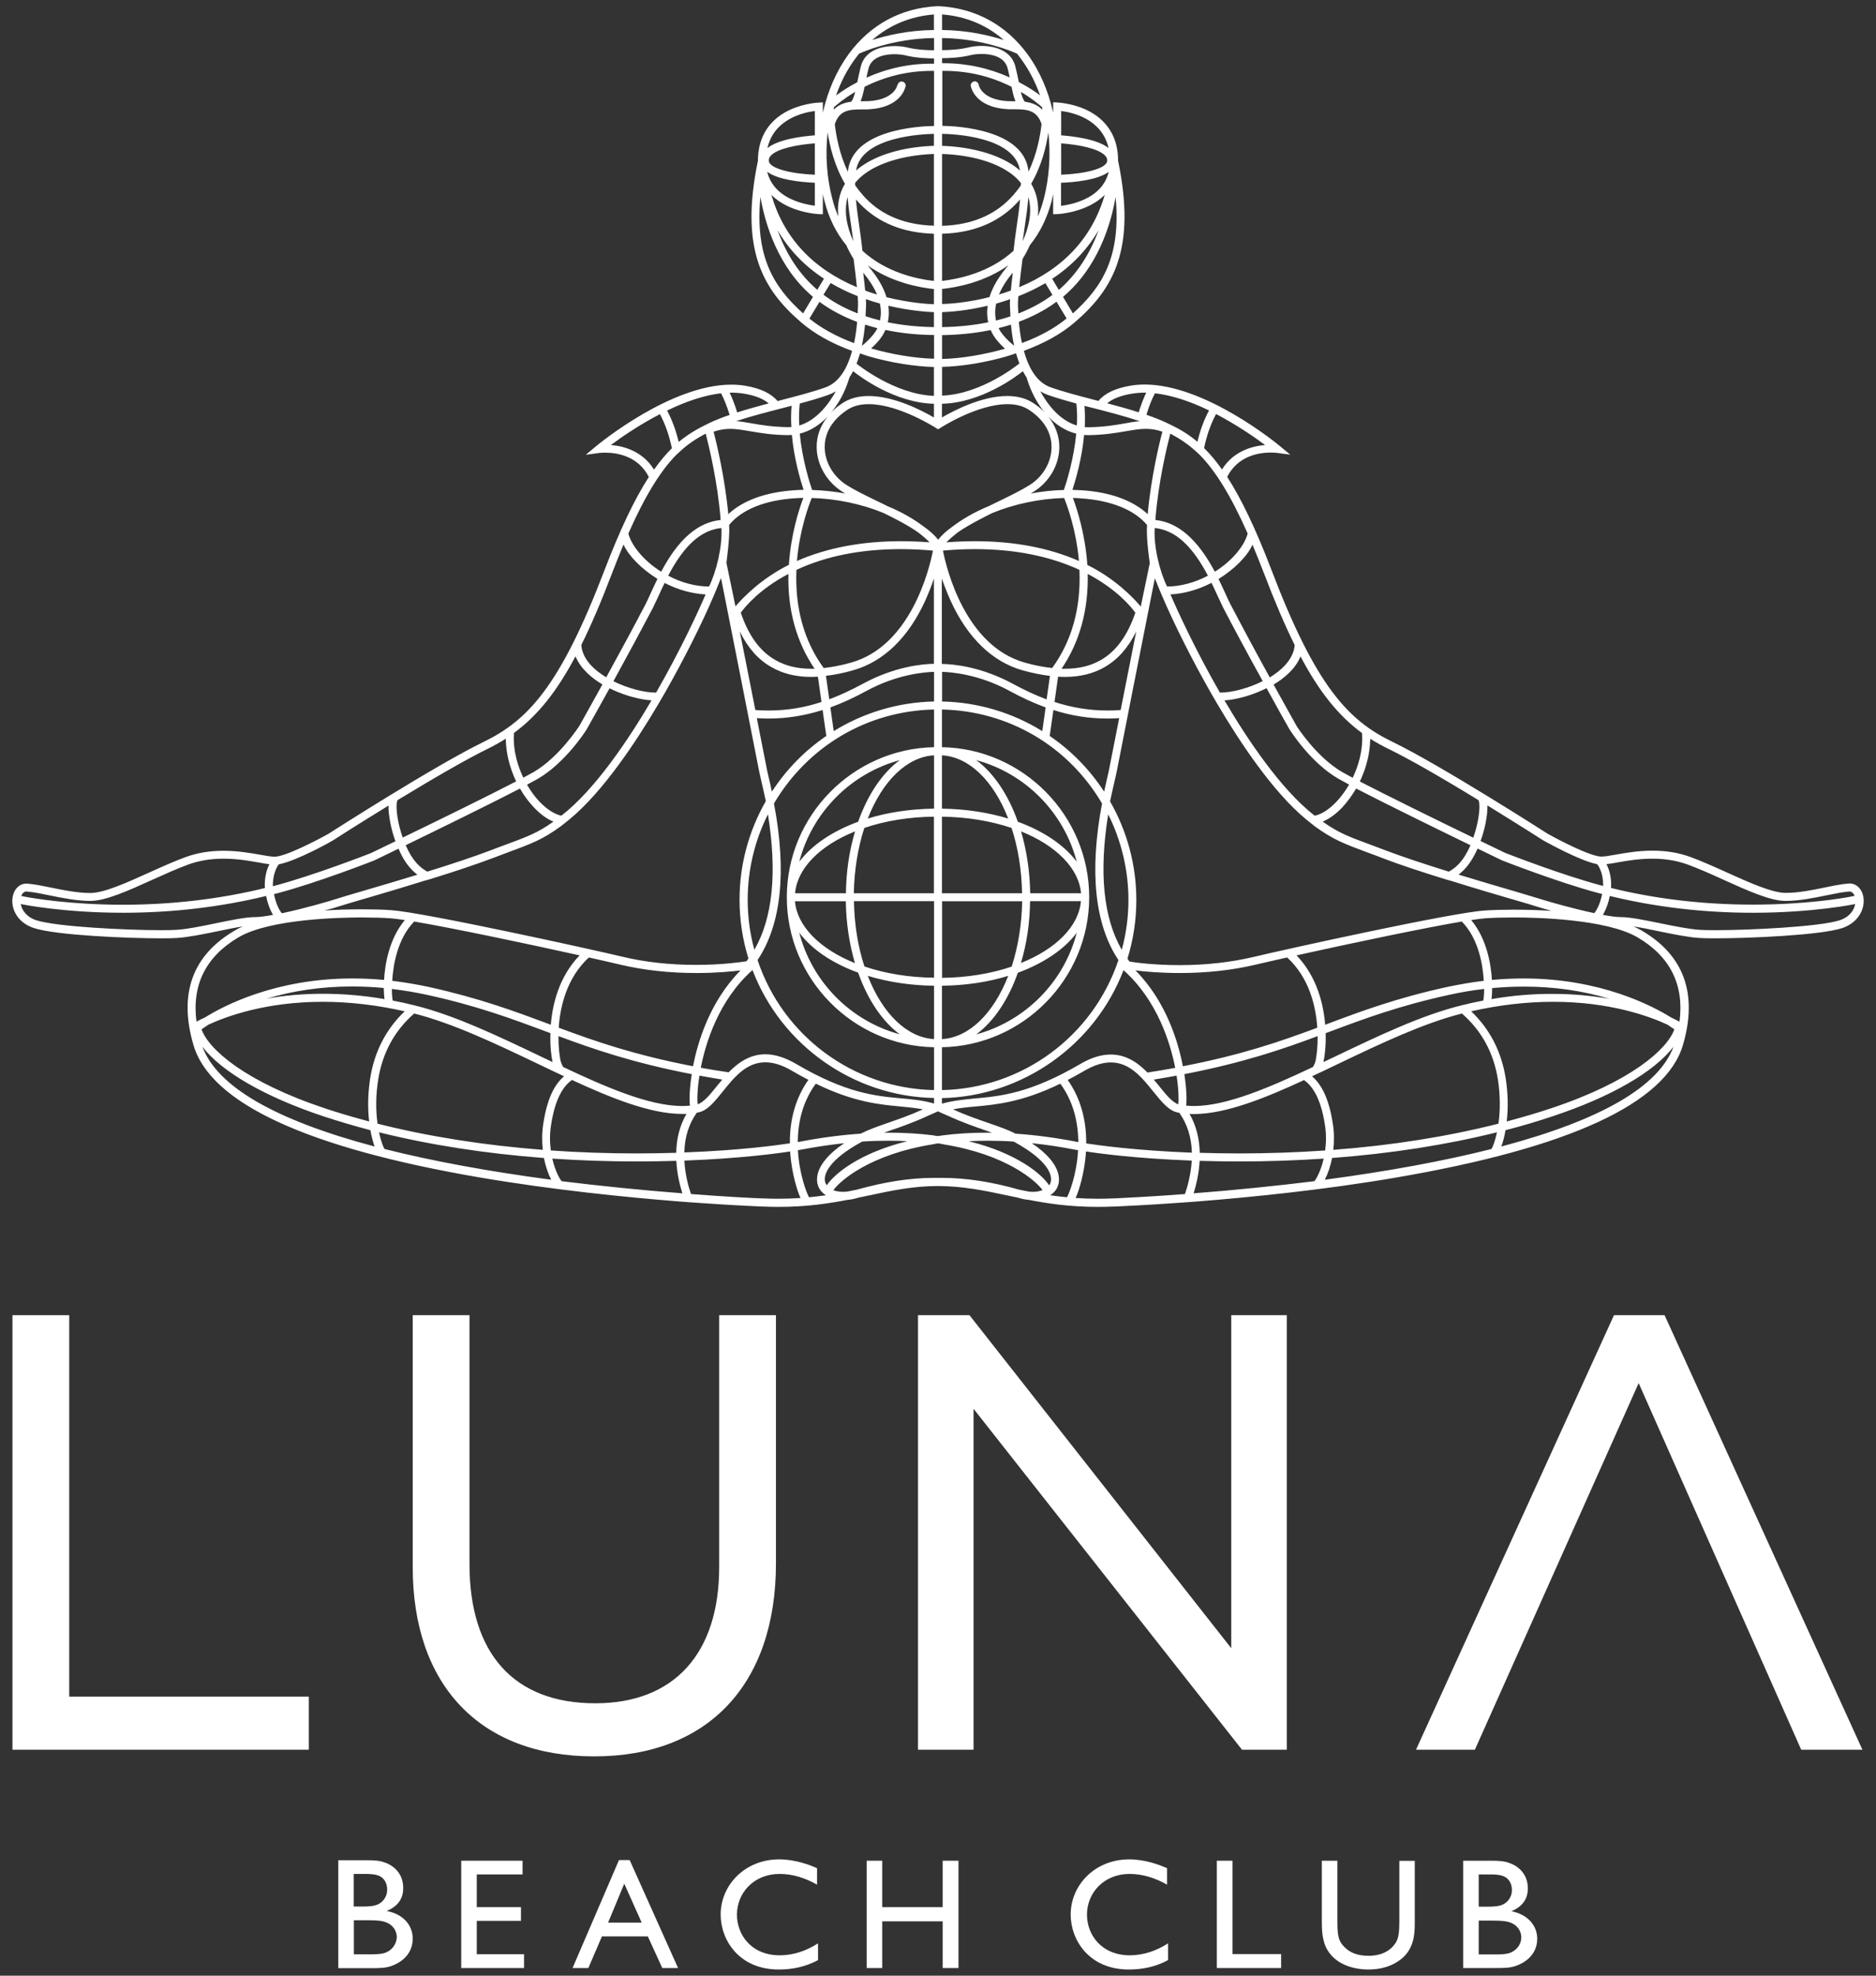 <?xml version="1.0" encoding="utf-8"?>
<!-- Generator: Adobe Illustrator 27.6.1, SVG Export Plug-In . SVG Version: 6.00 Build 0)  -->
<svg version="1.1" id="Layer_1" xmlns="http://www.w3.org/2000/svg" xmlns:xlink="http://www.w3.org/1999/xlink" x="0px" y="0px"
	 viewBox="0 0 152 160" style="enable-background:new 0 0 152 160;" xml:space="preserve">
<rect x="0" y="0" width="152" height="160" fill="#333333" stroke="none"/>
<style type="text/css">
	.st0{fill:#FFFFFF;}
</style>
<g>
	<path class="st0" d="M31.22,158.14c-0.32,0.13-0.94,0.13-1.3,0.13h-1.25v-2.76h1.19c0.69,0,1.11,0.04,1.45,0.18
		c0.66,0.27,0.84,0.82,0.84,1.19C32.13,157.35,31.86,157.9,31.22,158.14 M28.66,151.76h0.84c0.37,0,0.89,0,1.25,0.17
		c0.39,0.18,0.62,0.6,0.62,1.09c0,0.69-0.44,1.04-0.68,1.17c-0.31,0.18-0.87,0.21-1.19,0.21h-0.84V151.76z M31.33,154.76
		c1.01-0.42,1.34-1.1,1.34-1.85c0-1.08-0.64-1.77-1.48-2.07c-0.41-0.16-0.84-0.19-1.47-0.19h-2.31v8.74h2.44
		c0.94,0,1.36,0,1.87-0.18c0.53-0.18,1.72-0.78,1.72-2.21C33.44,155.88,32.63,155,31.33,154.76"/>
	<polygon class="st0" points="37.37,150.69 37.37,159.38 42.46,159.38 42.46,158.26 38.63,158.26 38.63,155.56 42.21,155.56 
		42.21,154.45 38.63,154.45 38.63,151.8 42.34,151.8 42.34,150.69 	"/>
	<path class="st0" d="M50.58,152.55l1.41,3.15h-2.72L50.58,152.55z M50.15,150.64l-3.76,8.74h1.28l1.1-2.56h3.72l1.17,2.56h1.28
		l-3.92-8.74H50.15z"/>
	<path class="st0" d="M59.71,155.06c0-1.75,1.35-3.3,3.46-3.3c1.07,0,2.11,0.34,3.03,0.87v-1.34c-0.56-0.24-1.72-0.71-3.07-0.71
		c-2.77,0-4.74,2.08-4.74,4.47c0,2.03,1.46,4.45,4.71,4.45c1.11,0,2.17-0.22,3.18-0.76v-1.36c-0.92,0.6-2,0.97-3.11,0.97
		C60.86,158.34,59.71,156.68,59.71,155.06"/>
	<path class="st0" d="M88.07,155.06c0-1.75,1.35-3.3,3.46-3.3c1.07,0,2.11,0.34,3.03,0.87v-1.34c-0.57-0.24-1.72-0.71-3.07-0.71
		c-2.77,0-4.74,2.08-4.74,4.47c0,2.03,1.46,4.45,4.71,4.45c1.12,0,2.17-0.22,3.18-0.76v-1.36c-0.92,0.6-2,0.97-3.1,0.97
		C89.23,158.34,88.07,156.68,88.07,155.06"/>
	<polygon class="st0" points="98.59,150.69 98.59,159.38 103.8,159.38 103.8,158.25 99.86,158.25 99.86,150.69 	"/>
	<path class="st0" d="M113.38,155.62c0,0.85-0.07,1.31-0.24,1.62c-0.23,0.42-0.85,1.15-2.26,1.15c-1.02,0-1.59-0.34-1.97-0.73
		c-0.45-0.45-0.55-0.89-0.55-2.04v-4.93h-1.26v4.93c0,0.58,0,1.59,0.49,2.36c0.69,1.1,2.05,1.52,3.29,1.52c1,0,1.97-0.26,2.76-0.94
		c0.99-0.88,0.99-2.09,0.99-2.93v-4.93h-1.25V155.62z"/>
	<path class="st0" d="M122.35,158.15c-0.32,0.13-0.94,0.13-1.3,0.13h-1.24v-2.74h1.18c0.68,0,1.1,0.04,1.44,0.18
		c0.65,0.27,0.83,0.81,0.83,1.18C123.26,157.36,122.99,157.9,122.35,158.15 M119.81,151.8h0.83c0.37,0,0.88,0,1.24,0.17
		c0.39,0.18,0.62,0.6,0.62,1.08c0,0.69-0.44,1.03-0.68,1.16c-0.31,0.18-0.86,0.2-1.18,0.2h-0.83V151.8z M122.46,154.78
		c1-0.42,1.33-1.1,1.33-1.84c0-1.07-0.64-1.76-1.48-2.06c-0.41-0.16-0.83-0.19-1.46-0.19h-2.3v8.69h2.43c0.94,0,1.35,0,1.86-0.18
		c0.53-0.18,1.71-0.78,1.71-2.19C124.55,155.9,123.74,155.03,122.46,154.78"/>
	<polygon class="st0" points="1.01,106.51 1.01,141.7 25.02,141.7 25.02,137.4 5.61,137.4 5.61,106.51 	"/>
	<polygon class="st0" points="99.76,133.48 78.55,106.51 74.38,106.51 74.38,141.7 78.88,141.7 78.88,114.09 100.63,141.7 
		104.26,141.7 104.26,106.51 99.76,106.51 	"/>
	<polygon class="st0" points="130.77,106.51 114.73,141.7 119.5,141.7 132.77,112.01 145.94,141.7 150.9,141.7 134.87,106.51 	"/>
	<polygon class="st0" points="76.38,150.69 76.38,154.45 71.48,154.45 71.48,150.69 70.22,150.69 70.22,159.38 71.48,159.38 
		71.48,155.6 76.38,155.6 76.38,159.38 77.66,159.38 77.66,150.69 	"/>
	<path class="st0" d="M62.87,126.62v-20.11h-4.6v20.4c0,7.01-3.66,11.03-10.04,11.03c-6.57,0-10.19-4-10.19-11.27v-20.16h-4.6v20.4
		c0,9.6,5.49,15.33,14.69,15.33C57.36,142.25,62.87,136.4,62.87,126.62"/>
	<path class="st0" d="M149.05,74.53c-1.65,0.53-7.34,0.8-10.07,0.8c-0.55,0-1-0.01-1.3-0.03c-0.85-0.06-2-0.29-3.12-0.52
		c-1.27-0.26-2.47-0.51-3.25-0.51c-0.32,0-0.81-0.06-1.44-0.18c0.03-0.05,0.07-0.11,0.09-0.16c0.2-0.37,0.37-0.84,0.47-1.37
		c3.7,0.9,7.6,1.36,11.59,1.36c4.88,0,8.22-0.69,8.25-0.7l0.04-0.01C150.23,73.7,149.87,74.26,149.05,74.53 M132.66,75.9
		c2.66,1.55,3.81,3.85,3.42,6.84c-0.18-0.09-0.41-0.21-0.7-0.35c-1.51-0.94-5.72-3.15-11.93-3.15c-0.84,0-1.71,0.04-2.57,0.12
		c-0.07-1.19-0.38-3.29-1.68-4.85c0.49-0.07,0.87-0.12,1.12-0.14c0.68-0.05,1.5-0.07,2.38-0.07
		C124.39,74.3,130.11,74.42,132.66,75.9 M120.85,80.91c0.03-0.25,0.05-0.56,0.05-0.89c0.86-0.08,1.73-0.12,2.58-0.12
		c2.43,0,4.76,0.33,6.92,0.99c-1.47-0.26-3-0.4-4.57-0.4C124.21,80.48,122.54,80.62,120.85,80.91 M125.63,89.77
		c-1.11,0.37-2.27,0.71-3.55,1.05c0.13-1.12,0.1-2.29-0.08-3.47c-0.34-2.17-1.28-4-2.8-5.45c2.25-0.51,4.48-0.77,6.64-0.77
		c4.58,0,7.77,1.16,9.26,1.85c0.24,0.16,0.43,0.29,0.56,0.38C135.09,84.98,132.14,87.61,125.63,89.77 M121.64,92.85
		c0.14-0.37,0.26-0.83,0.34-1.32c1.32-0.34,2.61-0.72,3.85-1.14c4.7-1.56,8.21-3.59,9.76-5.62C134.4,88,129.71,90.71,121.64,92.85
		 M121.41,91c-4.11,1.04-8.61,1.76-13.38,2.12c0.08-0.72,0.07-1.43-0.04-2.12c-0.36-2.35-1.08-3.3-1.68-3.84
		c0.71-0.33,1.43-0.67,2.15-1.02c3.35-1.6,6.82-3.26,9.99-4.06c1.6,1.39,2.58,3.2,2.92,5.37C121.55,88.66,121.57,89.85,121.41,91
		 M120.85,93.05c-3.84,0.97-8.39,1.81-13.51,2.49c0.25-0.48,0.46-1.1,0.59-1.76c4.76-0.36,9.25-1.06,13.36-2.08
		c-0.17,0.78-0.37,1.26-0.45,1.34L120.85,93.05z M106.49,95.66c-3.1,0.38-6.41,0.72-9.78,0.98c0.2-0.63,0.43-1.57,0.49-2.63
		c1.06,0.03,2.13,0.05,3.19,0.05c2.31,0,4.62-0.08,6.86-0.23C107,94.93,106.58,95.58,106.49,95.66 M88.01,92.6
		c0.01-1.98-0.49-3.71-1.5-5.14c0.45-0.23,0.88-0.47,1.31-0.72c0.8-0.47,1.51-0.7,2.18-0.7c1.54,0,2.52,1.21,3.46,2.38
		c0.66,0.81,1.22,1.51,1.93,1.67c0.04,0.01,0.07,0.01,0.11,0.02l0.05,0.01c0.64,0.89,0.99,1.98,1.02,3.23
		C91.95,93.17,88.93,92.74,88.01,92.6 M96.01,96.7c-2.87,0.22-4.93,0.31-5.69,0.35l-0.1,0c-0.44,0.02-0.86,0.03-1.27,0.03
		c-0.61,0-1.2-0.02-1.8-0.06c0.04-0.09,0.08-0.19,0.13-0.31c0.1-0.26,0.6-1.65,0.71-3.46c0.96,0.15,4,0.57,8.57,0.74
		C96.49,95.16,96.19,96.17,96.01,96.7 M85.09,96.8c0.28-0.18,0.5-0.43,0.61-0.72c0.16-0.39,0.47-1.77-2.1-3.5
		c1.16,0.12,2.34,0.3,3.52,0.53l0.23,0.04c-0.11,1.99-0.73,3.52-0.9,3.81C86.01,96.92,85.56,96.86,85.09,96.8 M78.48,92.42
		c0.49-0.02,0.99-0.04,1.5-0.04c0.7,0,1.43,0.02,2.16,0.07l0.02,0.02l0.06,0.03c2.55,1.4,3.16,2.64,2.88,3.33
		c-0.02,0.05-0.05,0.11-0.1,0.16C84.43,95.11,82.43,93.39,78.48,92.42 M83.68,96.52c-0.11,0-0.21-0.01-0.33-0.02
		c-0.25-0.05-0.5-0.1-0.75-0.15c-2.29-0.65-4.34-0.96-6.27-0.96h-0.66c-1.93,0-3.98,0.32-6.27,0.96c-0.25,0.05-0.5,0.1-0.75,0.15
		c-0.11,0.01-0.22,0.02-0.33,0.02c-0.3,0-0.57-0.05-0.8-0.13c0.57-0.8,3.01-2.9,8.01-3.71c0.1-0.01,0.41-0.09,0.47-0.08
		c0.06-0.01,0.38,0.06,0.48,0.08c4.99,0.81,7.42,2.9,7.99,3.7C84.25,96.47,83.97,96.52,83.68,96.52 M66.99,95.99
		c-0.04-0.06-0.07-0.11-0.1-0.16c-0.28-0.69,0.32-1.93,2.88-3.33l0.06-0.03l0.02-0.02c0.73-0.05,1.46-0.07,2.16-0.07
		c0.51,0,1.01,0.01,1.5,0.04C69.57,93.39,67.57,95.11,66.99,95.99 M65.55,96.96c-0.17-0.29-0.79-1.82-0.9-3.81l0.23-0.04
		c1.18-0.23,2.36-0.4,3.52-0.53c-2.57,1.74-2.26,3.11-2.1,3.5c0.12,0.29,0.33,0.53,0.61,0.72C66.44,96.86,65.99,96.92,65.55,96.96
		 M63.05,97.08c-0.41,0-0.83-0.01-1.27-0.03l-0.1,0c-0.76-0.03-2.82-0.13-5.69-0.35c-0.19-0.53-0.48-1.54-0.54-2.71
		c4.57-0.17,7.61-0.59,8.57-0.74c0.11,1.8,0.61,3.19,0.71,3.46c0.05,0.12,0.09,0.22,0.13,0.31C64.25,97.06,63.66,97.08,63.05,97.08
		 M56.46,90.11l0.05-0.01c0.04,0,0.07-0.01,0.11-0.02c0.7-0.15,1.27-0.85,1.93-1.67c0.94-1.17,1.92-2.38,3.46-2.38
		c0.67,0,1.39,0.23,2.18,0.7c0.43,0.25,0.86,0.49,1.31,0.72c-1.01,1.43-1.52,3.16-1.5,5.14c-0.92,0.14-3.94,0.57-8.55,0.74
		C55.47,92.09,55.82,91,56.46,90.11 M45.51,95.66c-0.09-0.08-0.51-0.73-0.76-1.83c2.24,0.15,4.55,0.23,6.86,0.23
		c1.06,0,2.14-0.02,3.19-0.05c0.05,1.06,0.29,2,0.49,2.63C51.92,96.38,48.61,96.04,45.51,95.66 M31.15,93.05l0.01-0.01
		c-0.08-0.08-0.28-0.55-0.45-1.34c4.11,1.02,8.6,1.72,13.36,2.08c0.13,0.65,0.34,1.28,0.59,1.76
		C39.54,94.86,34.99,94.02,31.15,93.05 M30.64,87.45c0.34-2.17,1.32-3.98,2.92-5.37c3.17,0.8,6.63,2.46,9.99,4.06
		c0.72,0.35,1.44,0.69,2.15,1.02c-0.61,0.54-1.32,1.48-1.68,3.84c-0.11,0.69-0.12,1.4-0.04,2.12C39.2,92.75,34.7,92.04,30.59,91
		C30.43,89.85,30.45,88.66,30.64,87.45 M16.4,84.77c1.55,2.03,5.06,4.05,9.76,5.62c1.24,0.41,2.54,0.79,3.85,1.14
		c0.09,0.49,0.21,0.95,0.34,1.32C22.29,90.71,17.6,88,16.4,84.77 M16.89,82.98c1.5-0.69,4.69-1.85,9.26-1.85
		c2.15,0,4.38,0.26,6.64,0.77c-1.52,1.45-2.46,3.28-2.8,5.45c-0.18,1.18-0.21,2.35-0.08,3.47c-1.28-0.34-2.44-0.68-3.55-1.05
		c-6.5-2.16-9.46-4.79-10.03-6.41C16.46,83.27,16.65,83.14,16.89,82.98 M31.15,80.91c-1.68-0.29-3.36-0.43-4.99-0.43
		c-1.57,0-3.1,0.13-4.57,0.4c2.16-0.65,4.49-0.99,6.92-0.99c0.85,0,1.72,0.04,2.58,0.12C31.1,80.35,31.12,80.66,31.15,80.91
		 M19.34,75.9c2.55-1.49,8.27-1.6,9.96-1.6c0.88,0,1.7,0.02,2.38,0.07c0.25,0.02,0.63,0.07,1.12,0.14c-1.3,1.56-1.62,3.67-1.68,4.85
		c-0.86-0.08-1.72-0.12-2.57-0.12c-6.21,0-10.42,2.21-11.93,3.15c-0.29,0.13-0.52,0.25-0.7,0.35C15.53,79.76,16.68,77.46,19.34,75.9
		 M17.44,74.78c-1.11,0.23-2.27,0.47-3.12,0.52c-0.3,0.02-0.75,0.03-1.3,0.03c-2.72,0-8.42-0.27-10.07-0.8
		c-0.82-0.27-1.18-0.83-1.27-1.32l0.04,0.01c0.03,0.01,3.37,0.7,8.25,0.7c3.99,0,7.89-0.46,11.59-1.36c0.11,0.53,0.27,1,0.47,1.37
		c0.03,0.05,0.06,0.11,0.09,0.16c-0.63,0.12-1.11,0.18-1.44,0.18C19.9,74.27,18.71,74.52,17.44,74.78 M2.01,72.22
		c0.09-0.04,0.22-0.02,0.25-0.01c0.49,0.04,1.1,0.17,1.75,0.3c1.03,0.21,2.21,0.45,3.31,0.45c1.24,0,3.08-0.83,5.02-1.71
		c1-0.45,2.04-0.92,2.95-1.25c0.87-0.31,1.8-0.46,2.82-0.46c1.1,0,2.07,0.17,2.86,0.31c0.33,0.06,0.61,0.11,0.86,0.14
		c-0.23,0.43-0.42,1.13-0.37,1.93c-3.65,0.89-7.52,1.35-11.5,1.35c-4.25,0-7.24-0.52-7.94-0.65c-0.1-0.02-0.24-0.05-0.24-0.05
		l-0.06,0C1.77,72.41,1.87,72.28,2.01,72.22 M22.59,70.01l0.02-0.02c1.41-0.26,4.23-1.84,4.35-1.92c0.01-0.01,2.02-1.3,4.52-2.83
		c-0.01,0.18,0,0.39,0.03,0.64c0.04,0.4,0.16,1.22,0.53,2.25l-1.99,0.96c-0.46,0.18-4.61,1.79-7.75,2.63l-0.19,0.05
		C22.08,70.74,22.51,70.06,22.59,70.01 M32.21,64.8c3.26-1.98,5.7-3.37,7.25-4.13c0.53-0.26,1.04-0.54,1.52-0.85
		c0.01,1.13,0.31,2.35,0.84,3.46c-2.29,1.19-6.23,3.12-9.19,4.55c-0.4-1.14-0.5-2.06-0.5-2.53C32.14,65.13,32.13,64.98,32.21,64.8
		 M41.64,59.4l0-0.04c1.91-1.4,3.46-3.33,4.99-6.21c0.42,1.05,1.39,1.81,2.18,2.28c-1,1.81-1.76,3.16-1.87,3.36
		c-0.02,0.02-1.6,2.5-3.68,3.72c-0.21,0.12-0.5,0.28-0.86,0.47C42,62.14,41.55,60.86,41.64,59.4 M49.6,46.4
		c0.31-0.8,0.61-1.57,0.92-2.3c0.42,0.93,1.47,1.99,2.75,2.78c-0.21,0.42-0.39,0.82-0.56,1.19c-0.15,0.34-0.29,0.63-0.4,0.85
		c-0.86,1.65-1.93,3.64-3.19,5.93c-0.81-0.48-1.94-1.38-2.02-2.62C47.89,50.65,48.71,48.73,49.6,46.4 M54.8,36.83l0.34-0.31
		c0.6-0.55,1.23-0.98,2.04-1.4c0.25,0.97,0.97,3.9,1.21,6.99c-1.85,0.19-3.43,1.56-4.82,4.19c-1.44-0.9-2.41-2.14-2.66-3.09
		C52.25,40.18,53.51,38.14,54.8,36.83 M49.5,36.04c0.81-0.61,2.27-1.62,3.97-2.5c0.43,0.8,0.75,1.72,0.97,2.76
		c-0.5,0.49-0.97,1.06-1.45,1.73C52.05,36.51,50.49,36.12,49.5,36.04 M58.42,31.85c0.24,0.44,0.47,1.03,0.7,1.75
		c-0.67,0.23-1.21,0.45-1.67,0.67c-0.77,0.37-1.6,0.81-2.46,1.52c-0.22-0.93-0.54-1.79-0.94-2.54C55.65,32.47,57.13,32,58.42,31.85
		 M59.29,31.8c0.35,0,0.68,0.03,0.99,0.08c0.9,0.15,1.56,0.41,2,0.79c-0.75,0.2-1.68,0.45-2.55,0.73c-0.19-0.62-0.4-1.16-0.61-1.59
		C59.18,31.8,59.24,31.8,59.29,31.8 M63.41,33.05l0.73-0.19c-0.05,0.54-0.06,1.12-0.02,1.72c-0.09,0.01-0.19,0.01-0.31,0.01h-0.01
		c-1.24-0.02-2.13-0.17-2.92-0.31c-0.42-0.07-0.82-0.14-1.22-0.18C60.85,33.71,62.2,33.36,63.41,33.05 M65.11,39.67
		c-0.24,0-0.48,0.01-0.72,0.03c-2.33,0.15-4.19,0.82-5.38,1.94c-0.28-3-0.96-5.78-1.19-6.68c0.45-0.15,0.88-0.23,1.34-0.23
		c0.51,0,1.01,0.09,1.6,0.19c0.82,0.14,1.74,0.3,3.05,0.32c0.12,0,0.24-0.01,0.35-0.02C64.34,37.18,64.86,38.91,65.11,39.67
		 M64.8,32.68c0.68-0.18,1.55-0.43,2.29-0.69c0.22-0.08,0.43-0.18,0.63-0.3c-0.53,0.96-1.51,2.33-2.96,2.77
		C64.72,33.82,64.74,33.23,64.8,32.68 M68.83,30.56c0.1-0.16,0.2-0.32,0.29-0.5c0.58,0.46,3.38,2.56,6.55,2.64v1.11
		c-0.99-0.58-3.25-1.74-5.29-1.74c-0.84,0-1.56,0.2-2.14,0.59c-0.33,0.22-0.62,0.46-0.88,0.72C68.26,32.31,68.65,31.14,68.83,30.56
		 M65.58,25.8l0.82-1.36c0.06,0.04,0.11,0.09,0.17,0.13c0.84,0.59,1.81,1.1,2.88,1.5c-0.06,0.63-0.14,1.2-0.25,1.72
		C67.76,27.25,66.54,26.58,65.58,25.8 M61.61,15.95c0.39,2.22,1.44,5.72,4.26,8.09l-0.8,1.34C62.67,23.23,61.16,20.77,61.61,15.95
		 M66.02,14.8v1.86c-0.41-0.05-1.12-0.18-1.84-0.5c-1.1-0.49-1.77-1.25-2.02-2.25C63.07,14.58,64.9,14.75,66.02,14.8 M66.02,8.99
		v1.97c-0.92,0.07-2.9,0.29-3.84,1.03C62.72,9.62,65.13,9.1,66.02,8.99 M66.02,14.15c-1.85-0.07-3.71-0.49-3.73-1.14
		c-0.01-0.15,0.05-0.28,0.17-0.41c0.54-0.58,2.18-0.89,3.56-0.99V14.15z M66.33,17.34l0.34,0.01v-1.64
		c0.04,0.19,0.08,0.38,0.13,0.56c0.35,1.38,0.95,2.6,1.77,3.59c0.17,0.39,0.38,0.77,0.59,1.11c0.1,0.76,0.2,1.58,0.27,2.29
		c-3.6-1.51-5.93-4.02-6.93-7.48C63.93,17.23,66.31,17.34,66.33,17.34 M67.06,10.72c0.17,1.13,0.55,2.71,1.4,4.16
		c-0.24,0.4-0.4,0.83-0.49,1.29c-0.08,0.43-0.1,0.88-0.05,1.36c-0.19-0.45-0.36-0.92-0.48-1.42C66.98,14.37,66.86,12.51,67.06,10.72
		 M69.29,7.44c-0.09,0.35-0.18,0.63-0.33,0.8c-0.6,0.07-1.06,0.28-1.4,0.64c0-0.07,0-0.14,0-0.19C67.8,8.48,68.38,7.98,69.29,7.44
		 M69.29,4.76c0.11-0.15,0.22-0.29,0.31-0.41c0.27-0.13,2.74-1.23,6.08-1.27v0.99h-0.02c-0.46,0-1.36-0.03-2.17-0.23
		c-0.3-0.07-0.66-0.11-1.02-0.11c-0.7,0-2.35,0.16-2.73,1.67c-0.12,0.47-0.2,0.89-0.28,1.26c-0.73,0.38-1.31,0.77-1.72,1.07
		C68.13,6.62,68.65,5.62,69.29,4.76 M75.67,1.17v1.26c-2.06,0.02-3.8,0.43-5,0.81C72.08,2.02,73.75,1.33,75.67,1.17 M69.68,28.62
		c0,0,0.61,0.21,0.75,0.25c1.74,0.5,3.66,0.81,5.24,0.85v2.34c-3.21-0.13-6.19-2.55-6.22-2.57l-0.05-0.03
		C69.49,29.22,69.61,28.87,69.68,28.62 M71.83,24.07c-0.26-0.84-0.77-1.71-1.54-2.58c1.94,1.37,4.14,1.79,5.38,1.92v1.23
		C75.15,24.62,73.67,24.53,71.83,24.07 M71.93,26.1c0.02-0.07,0.03-0.13,0.04-0.2c0.06-0.36,0.06-0.74,0.01-1.14
		c1.71,0.4,3.1,0.5,3.69,0.52v1.21C74.36,26.47,73.1,26.34,71.93,26.1 M71.74,26.72c1.23,0.26,2.55,0.4,3.94,0.41v1.92
		c-1.53-0.03-3.42-0.35-5.1-0.83C70.94,27.89,71.45,27.4,71.74,26.72 M70.09,26.29c0.32,0.1,0.66,0.2,1,0.29
		c-0.33,0.7-1.26,1.43-1.26,1.43C69.94,27.48,70.03,26.9,70.09,26.29 M70.1,23.53c-0.04-0.44-0.1-0.94-0.16-1.45
		c0.5,0.61,0.88,1.2,1.12,1.77C70.74,23.76,70.42,23.65,70.1,23.53 M70.16,24.23c0.36,0.13,0.74,0.24,1.13,0.35
		c0.09,0.42,0.11,0.83,0.04,1.2c-0.01,0.06-0.02,0.11-0.03,0.17c-0.39-0.1-0.78-0.21-1.17-0.34c0.02-0.32,0.03-0.59,0.04-0.81
		C70.18,24.66,70.17,24.46,70.16,24.23 M69.67,16.5c1.48,1.54,3.5,2.36,6,2.43v3.82c-1.37-0.15-3.86-0.67-5.79-2.44
		c-0.06-0.56-0.14-1.18-0.25-1.94c-0.12-0.83-0.22-1.53-0.28-2.22C69.45,16.27,69.56,16.39,69.67,16.5 M70.55,13.75
		c1.28-0.75,3.09-1.21,5.12-1.28v5.81c-2.32-0.07-4.18-0.82-5.53-2.23c-0.31-0.32-0.6-0.69-0.85-1.04l-0.01-0.19
		C69.6,14.42,70.03,14.06,70.55,13.75 M75.67,10.84v0.97c-2.13,0.07-4.07,0.56-5.45,1.38c-0.31,0.19-0.6,0.39-0.86,0.62
		C69.79,11.06,74.77,10.86,75.67,10.84 M70.2,6.29c0.05-0.23,0.1-0.48,0.17-0.74c0.25-1.01,1.43-1.16,2.11-1.16
		c0.38,0,0.7,0.05,0.86,0.09c0.88,0.22,1.83,0.25,2.32,0.25h0.02v0.43l-0.12,0C73.7,5.14,71.9,5.53,70.2,6.29 M69.14,19.54
		C69.14,19.54,69.14,19.54,69.14,19.54c-0.54-1.22-0.72-2.31-0.54-3.25c0.02-0.11,0.05-0.22,0.08-0.32c0.06,0.82,0.18,1.64,0.31,2.5
		C69.04,18.82,69.09,19.18,69.14,19.54 M68.7,13.88c0,0.01,0,0.02,0,0.04c-0.68-1.42-0.95-2.89-1.06-3.86
		c0.35-1.11,1.14-1.2,2.14-1.2l0.26,0c0.14,0,0.28,0,0.41-0.01c2.49-0.16,2.87-1.66,2.9-1.79c0.02-0.04,0.03-0.08,0.03-0.13
		c0-0.18-0.15-0.33-0.33-0.33c-0.15,0-0.27,0.1-0.31,0.24L72.7,6.91c-0.01,0.05-0.26,1.15-2.3,1.28c-0.14,0.01-0.67,0.01-0.67,0.01
		c0.13-0.32,0.23-0.72,0.32-1.17c1.71-0.86,3.54-1.29,5.44-1.29c0.06,0,0.13,0,0.19,0v4.46C74.39,10.22,69.04,10.52,68.7,13.88
		 M66.22,23.47c-1.41-1.21-2.5-2.83-3.22-4.83c0.9,1.56,2.16,2.88,3.76,3.93L66.22,23.47z M67.3,22.92c0.68,0.4,1.41,0.76,2.19,1.06
		c0.03,0.35,0.04,0.62,0.03,0.8c-0.01,0.2-0.02,0.4-0.03,0.6c-0.95-0.37-1.81-0.82-2.55-1.35c-0.07-0.05-0.13-0.1-0.2-0.15
		l-0.02-0.01L67.3,22.92z M75.97,34.75L76,34.74l0.03,0.02l0.17-0.11c0.12-0.08,3.02-1.92,5.43-1.92c0.7,0,1.3,0.16,1.77,0.48
		c1.51,1.01,1.81,2.21,1.8,3.04c-0.02,1.2-0.7,2.36-1.79,3.04c-0.65,0.41-1.55,0.85-2.5,1.31c-0.28,0.13-0.55,0.27-0.82,0.4
		c-1.09,0.45-2.06,1-2.88,1.62c-0.54,0.38-0.93,0.74-1.2,1.09c0,0,0,0,0,0c0,0,0,0,0,0c-0.27-0.36-0.66-0.71-1.2-1.09
		c-0.82-0.62-1.79-1.17-2.88-1.62c-0.27-0.14-0.55-0.27-0.82-0.4c-0.95-0.46-1.85-0.9-2.5-1.31c-1.08-0.68-1.77-1.84-1.79-3.04
		c-0.01-0.83,0.29-2.02,1.8-3.04c0.47-0.32,1.06-0.48,1.77-0.48c2.41,0,5.31,1.85,5.43,1.92L75.97,34.75z M76.33,32.7
		c3.17-0.08,5.97-2.18,6.55-2.64c0.09,0.18,0.19,0.34,0.29,0.5c0.18,0.58,0.57,1.75,1.46,2.82c-0.25-0.26-0.55-0.5-0.88-0.72
		c-0.58-0.39-1.3-0.59-2.14-0.59c-2.04,0-4.3,1.16-5.29,1.74V32.7z M76.33,29.71c1.58-0.03,3.5-0.35,5.24-0.85
		c0.14-0.04,0.75-0.25,0.75-0.25c0.07,0.25,0.19,0.6,0.28,0.83l-0.05,0.03c-0.03,0.02-3.01,2.45-6.22,2.57V29.71z M76.33,27.14
		c1.39-0.02,2.71-0.16,3.94-0.41c0.28,0.68,0.8,1.17,1.16,1.51c-1.68,0.48-3.57,0.8-5.1,0.83V27.14z M76.33,25.28
		c0.6-0.02,1.98-0.11,3.69-0.52c-0.05,0.4-0.05,0.78,0.01,1.14c0.01,0.07,0.03,0.14,0.04,0.2c-1.16,0.24-2.42,0.37-3.74,0.39V25.28z
		 M76.33,23.4c1.24-0.13,3.44-0.55,5.38-1.92c-0.76,0.87-1.28,1.74-1.54,2.58c-1.84,0.47-3.32,0.55-3.84,0.56V23.4z M81.91,26.29
		c0.06,0.61,0.14,1.19,0.26,1.71c0,0-0.93-0.72-1.26-1.43C81.26,26.49,81.59,26.39,81.91,26.29 M80.94,23.85
		c0.24-0.57,0.61-1.17,1.12-1.77c-0.06,0.52-0.12,1.01-0.16,1.45C81.58,23.65,81.26,23.76,80.94,23.85 M81.84,24.23
		c-0.01,0.23-0.02,0.42-0.01,0.58c0.01,0.21,0.02,0.49,0.04,0.81c-0.38,0.13-0.77,0.24-1.17,0.34c-0.01-0.06-0.03-0.11-0.03-0.17
		c-0.06-0.37-0.05-0.78,0.04-1.2C81.1,24.48,81.48,24.36,81.84,24.23 M76.33,18.93c2.5-0.07,4.52-0.89,6-2.43
		c0.11-0.11,0.22-0.23,0.32-0.35c-0.06,0.69-0.16,1.4-0.28,2.22c-0.11,0.76-0.19,1.37-0.25,1.94c-1.94,1.77-4.42,2.28-5.79,2.44
		V18.93z M76.33,12.47c2.03,0.07,3.85,0.52,5.12,1.28c0.52,0.31,0.95,0.67,1.27,1.08l-0.01,0.19c-0.25,0.36-0.54,0.72-0.85,1.04
		c-1.36,1.41-3.22,2.16-5.53,2.23V12.47z M76.33,10.84c0.91,0.01,5.88,0.22,6.31,2.97c-0.26-0.23-0.55-0.44-0.86-0.62
		c-1.39-0.82-3.32-1.3-5.45-1.38V10.84z M76.33,5.74c0.06,0,0.13,0,0.19,0c1.9,0,3.73,0.43,5.44,1.29c0.09,0.45,0.18,0.85,0.32,1.17
		c0,0-0.53,0-0.67-0.01c-2.04-0.13-2.29-1.24-2.3-1.28l-0.02-0.08c-0.04-0.14-0.16-0.24-0.31-0.24c-0.18,0-0.33,0.15-0.33,0.33
		c0,0.05,0.01,0.09,0.03,0.13c0.03,0.13,0.41,1.63,2.9,1.79c0.13,0.01,0.27,0.01,0.41,0.01l0.26,0c0.99,0,1.78,0.09,2.14,1.2
		c-0.11,0.98-0.38,2.44-1.06,3.86c0-0.01,0-0.02,0-0.04c-0.34-3.36-5.69-3.66-6.98-3.68V5.74z M76.33,4.71h0.02
		c0.49,0,1.44-0.03,2.32-0.25c0.16-0.04,0.48-0.09,0.86-0.09c0.68,0,1.85,0.15,2.11,1.16c0.07,0.27,0.12,0.51,0.17,0.74
		c-1.7-0.76-3.5-1.15-5.36-1.15l-0.12,0V4.71z M76.33,3.08c3.33,0.04,5.8,1.14,6.08,1.27c0.09,0.12,0.2,0.26,0.31,0.41
		c0.64,0.87,1.16,1.86,1.55,2.96c-0.4-0.3-0.98-0.69-1.72-1.07c-0.08-0.37-0.16-0.79-0.28-1.26c-0.38-1.5-2.04-1.67-2.73-1.67
		c-0.36,0-0.72,0.04-1.02,0.11c-0.81,0.2-1.71,0.23-2.17,0.23h-0.02V3.08z M76.33,1.17c1.92,0.15,3.6,0.85,5,2.07
		c-1.2-0.38-2.94-0.79-5-0.81V1.17z M84.44,8.88c-0.34-0.36-0.8-0.56-1.4-0.64c-0.15-0.18-0.24-0.45-0.33-0.8
		c0.9,0.53,1.49,1.03,1.73,1.25C84.44,8.75,84.44,8.81,84.44,8.88 M84.57,16.11c-0.13,0.49-0.29,0.97-0.48,1.42
		c0.05-0.48,0.03-0.94-0.05-1.36c-0.09-0.46-0.25-0.89-0.49-1.29c0.85-1.46,1.23-3.03,1.39-4.16
		C85.14,12.51,85.02,14.37,84.57,16.11 M82.86,19.54c0.05-0.36,0.1-0.72,0.15-1.07c0.13-0.86,0.25-1.68,0.31-2.5
		c0.03,0.11,0.06,0.21,0.08,0.32C83.58,17.23,83.4,18.33,82.86,19.54C82.86,19.54,82.86,19.54,82.86,19.54 M85.33,15.71v1.64
		l0.34-0.01c0.03,0,2.4-0.11,3.84-1.56c-1.01,3.46-3.34,5.98-6.93,7.48c0.07-0.71,0.17-1.53,0.27-2.29
		c0.21-0.34,0.42-0.72,0.59-1.11c0.81-0.99,1.41-2.21,1.77-3.59C85.25,16.09,85.29,15.9,85.33,15.71 M85.98,14.8
		c1.11-0.04,2.95-0.22,3.85-0.88c-0.24,1-0.92,1.76-2.02,2.25c-0.71,0.32-1.42,0.45-1.84,0.5V14.8z M85.98,11.61
		c1.38,0.1,3.01,0.41,3.56,0.99c0.12,0.13,0.18,0.26,0.17,0.41c-0.02,0.66-1.88,1.07-3.73,1.14V11.61z M85.98,8.99
		c0.89,0.11,3.3,0.63,3.84,3c-0.94-0.74-2.92-0.96-3.84-1.03V8.99z M86.93,25.38l-0.8-1.34c2.83-2.38,3.88-5.87,4.26-8.09
		C90.84,20.77,89.33,23.23,86.93,25.38 M85.25,22.58c1.59-1.05,2.85-2.37,3.76-3.93c-0.73,1.99-1.81,3.61-3.22,4.83L85.25,22.58z
		 M85.27,23.88l-0.02,0.01c-0.06,0.05-0.13,0.1-0.19,0.15c-0.75,0.53-1.61,0.98-2.55,1.35c-0.01-0.19-0.02-0.39-0.03-0.6
		c-0.01-0.18,0-0.45,0.03-0.8c0.78-0.31,1.51-0.66,2.19-1.06L85.27,23.88z M82.8,27.78c-0.11-0.51-0.19-1.09-0.25-1.72
		c1.07-0.4,2.04-0.9,2.88-1.5c0.06-0.04,0.12-0.09,0.17-0.13l0.82,1.36C85.46,26.58,84.24,27.25,82.8,27.78 M84.92,31.99
		c0.74,0.26,1.6,0.5,2.29,0.69c0.06,0.55,0.08,1.15,0.04,1.78c-1.45-0.43-2.43-1.8-2.96-2.77C84.49,31.81,84.7,31.91,84.92,31.99
		 M88.19,35.24c1.31-0.02,2.24-0.18,3.05-0.32c0.59-0.1,1.09-0.19,1.6-0.19c0.46,0,0.89,0.07,1.34,0.23
		c-0.24,0.9-0.92,3.69-1.19,6.68c-1.2-1.12-3.05-1.79-5.38-1.94c-0.24-0.01-0.48-0.02-0.72-0.03c0.25-0.76,0.77-2.5,0.95-4.45
		C87.96,35.23,88.07,35.24,88.19,35.24 M88.59,33.05c1.21,0.31,2.55,0.66,3.76,1.06c-0.4,0.03-0.8,0.1-1.22,0.18
		c-0.79,0.14-1.68,0.29-2.92,0.31H88.2c-0.12,0-0.22-0.01-0.31-0.01c0.03-0.6,0.02-1.18-0.02-1.72L88.59,33.05z M91.72,31.88
		c0.31-0.05,0.65-0.08,0.99-0.08c0.05,0,0.11,0,0.16,0c-0.21,0.43-0.41,0.97-0.61,1.59c-0.87-0.28-1.8-0.53-2.55-0.73
		C90.15,32.29,90.81,32.03,91.72,31.88 M93.58,31.85c1.3,0.15,2.77,0.61,4.38,1.39c-0.41,0.76-0.72,1.61-0.94,2.54
		c-0.85-0.72-1.68-1.16-2.46-1.52c-0.46-0.22-1.01-0.44-1.67-0.67C93.1,32.88,93.34,32.29,93.58,31.85 M102.5,36.04
		c-0.99,0.08-2.56,0.47-3.49,1.98c-0.47-0.67-0.95-1.24-1.45-1.73c0.21-1.03,0.54-1.96,0.97-2.76
		C100.23,34.42,101.69,35.43,102.5,36.04 M101.09,43.21c-0.25,0.96-1.22,2.19-2.66,3.09c-1.4-2.63-2.98-4-4.82-4.19
		c0.24-3.09,0.96-6.02,1.21-6.99c0.81,0.42,1.44,0.86,2.04,1.4l0.34,0.31C98.49,38.14,99.75,40.18,101.09,43.21 M102.4,46.4
		c0.89,2.33,1.71,4.25,2.5,5.84c-0.09,1.23-1.22,2.14-2.02,2.62c-1.26-2.29-2.33-4.29-3.19-5.93c-0.11-0.22-0.25-0.51-0.4-0.85
		c-0.17-0.37-0.35-0.77-0.56-1.19c1.28-0.79,2.34-1.85,2.75-2.78C101.78,44.83,102.09,45.6,102.4,46.4 M110.36,59.37l0,0.04
		c0.09,1.46-0.36,2.74-0.76,3.58c-0.36-0.19-0.65-0.35-0.86-0.47c-2.09-1.22-3.67-3.69-3.68-3.72c-0.11-0.2-0.87-1.55-1.87-3.36
		c0.79-0.47,1.76-1.23,2.18-2.28C106.9,56.04,108.45,57.97,110.36,59.37 M112.54,60.67c1.56,0.76,4,2.14,7.25,4.13
		c0.08,0.19,0.07,0.34,0.08,0.51c0,0.47-0.1,1.39-0.5,2.53c-2.96-1.43-6.9-3.37-9.19-4.55c0.53-1.11,0.83-2.33,0.84-3.46
		C111.5,60.13,112.01,60.41,112.54,60.67 M124.69,72.77c-0.32-0.1-0.99-0.3-1.87-0.56c-1.27-0.37-2.94-0.86-4.64-1.38
		c0.63-0.48,1.12-1.16,1.54-2.11l1.96,0.95c0.05,0.02,4.53,1.78,7.85,2.66l0.28,0.07c-0.16,0.82-0.46,1.35-0.64,1.55
		C127.42,73.58,125.4,73,124.69,72.77 M94.56,47.5c-0.59-1.2-1.1-3.23-1-4.74c1.65,0.17,3.02,1.41,4.31,3.86
		C96.8,47.19,95.66,47.49,94.56,47.5 M98.87,56.09l-0.03,0c-2.05-3.57-3.45-6.67-4.01-7.95c1.11-0.06,2.25-0.38,3.33-0.94
		c0.19,0.39,0.36,0.77,0.52,1.11c0.17,0.37,0.31,0.67,0.43,0.91c0.86,1.65,1.93,3.65,3.2,5.94C101.17,55.73,99.83,56.09,98.87,56.09
		 M109.88,63.86c2.45,1.27,6.81,3.4,9.26,4.59c-0.57,1.33-1.2,1.83-1.75,2.14c-2.1-0.65-3.79-1.22-5.01-1.68
		c-0.47-0.18-0.88-0.33-1.25-0.47c-1.87-0.69-2.68-0.99-3.96-1.9c0.54-0.23,1.1-0.63,1.61-1.18
		C109.18,64.92,109.55,64.42,109.88,63.86 M108.3,64.91c-0.59,0.63-1.22,1.04-1.78,1.15c-2.76-2.14-5.48-6.23-7.31-9.34
		c0.93-0.06,2.08-0.37,3.1-0.84c0.1-0.04,0.2-0.09,0.31-0.15c0.93,1.69,1.65,2.98,1.84,3.3l0.05,0.08c0.07,0.11,1.68,2.65,3.92,3.95
		c0.21,0.12,0.52,0.29,0.88,0.48C109,64.07,108.65,64.54,108.3,64.91 M101.6,77.49c-1.86,0.44-3.88,0.67-6.02,0.67
		c-2.08,0-3.6-0.21-4.07-0.29c-0.04-0.05-0.07-0.1-0.11-0.16l-0.05-0.07c0.48-1.54,0.72-3.15,0.72-4.77c0-2.79-0.74-5.55-2.13-7.97
		c0.14-0.65,0.28-1.28,0.42-1.87l0.02-0.09c0.05-0.22,0.09-0.39,0.11-0.5c0.2-1.05,2.39-12.15,3.08-15.61
		c0.11,0.3,0.54,1.32,0.54,1.32c0.99,2.33,2.47,5.28,3.97,7.91c0.07,0.11,0.49,0.84,0.54,0.93c1.85,3.14,4.52,7.15,7.21,9.37
		c0.1,0.08,0.66,0.53,0.74,0.59c1.48,1.06,2.3,1.37,4.32,2.12c0.39,0.14,0.79,0.29,1.25,0.47c1.23,0.47,2.88,1.02,5.01,1.68
		c0.07,0.02,0.44,0.12,0.5,0.14c1.84,0.58,3.73,1.13,4.99,1.5l0.08,0.02c0.83,0.24,1.46,0.43,1.77,0.53
		c0.26,0.08,0.69,0.21,1.22,0.36c-1-0.07-2.04-0.1-3.06-0.1c-0.88,0-1.7,0.02-2.38,0.07C117.62,73.91,103.97,76.92,101.6,77.49
		 M92,78.59c0.74,0.09,2.01,0.21,3.58,0.21c2.19,0,4.27-0.23,6.17-0.68c0.47-0.11,1.37-0.32,2.54-0.58
		c1.81,1.66,2.33,3.99,2.44,5.69c-3.01,1.12-6.12,2.2-10.89,3.12C95.49,84.5,94.53,81.14,92,78.59 M95.33,87.11
		c0.18,1.15,0.18,1.97,0.14,2.32c-0.49-0.16-0.98-0.77-1.51-1.42c-0.15-0.19-0.31-0.39-0.48-0.58
		C94.12,87.33,94.74,87.22,95.33,87.11 M81.79,55.95c1.03,0.56,1.99,1,2.93,1.34l-0.27,1.92c-2.44-1.51-5.24-2.34-8.12-2.4v-2.4
		C77.07,54.43,79.31,54.6,81.79,55.95 M77.03,48.67c1.37,2.99,3.38,4.93,5.83,5.62c0.76,0.21,1.5,0.36,2.21,0.45l-0.27,1.9
		c-0.86-0.32-1.75-0.73-2.71-1.25c-2.58-1.4-4.84-1.61-5.78-1.62v-6.91C76.53,47.48,76.77,48.09,77.03,48.67 M79,44.47
		c3.21,0,6.06,0.57,8.46,1.68c0.13,3.08-0.61,5.75-2.21,7.95c-0.72-0.08-1.45-0.22-2.22-0.44c-4.83-1.36-6.34-7.6-6.63-9.07
		C77.29,44.51,78.16,44.47,79,44.47 M86.01,54.16c1.47-2.17,2.18-4.75,2.12-7.68c2.36,1.24,3.52,2.67,3.86,3.14
		c-0.64,1.87-1.56,3.12-2.79,3.83c-0.83,0.48-1.79,0.71-2.93,0.71C86.18,54.16,86.09,54.16,86.01,54.16 M89.73,57.54
		c-1.46,0-2.87-0.23-4.29-0.69l0.29-2.05c0.18,0.01,0.36,0.02,0.53,0.02c1.25,0,2.32-0.26,3.25-0.8c1.06-0.61,1.9-1.56,2.55-2.88
		L90.8,57.5C90.44,57.53,90.08,57.54,89.73,57.54 M91.43,72.87c0,1.37-0.18,2.73-0.54,4.05c-1.49-2.58-1.86-6.26-1.1-10.97
		C90.86,68.09,91.43,70.48,91.43,72.87 M89.74,62.86c-0.1,0.43-0.19,0.84-0.28,1.25c-1.17-1.79-2.65-3.31-4.41-4.51l0.3-2.1
		c1.46,0.47,2.9,0.69,4.37,0.69c0.32,0,0.64-0.01,0.96-0.03c-0.42,2.13-0.74,3.78-0.82,4.16C89.84,62.43,89.8,62.62,89.74,62.86
		 M93.16,45.6l-0.73,3.52c-0.62-0.74-2.12-2.28-4.33-3.37c-0.17-2.5-0.84-4.55-1.17-5.42c0.22,0,0.44,0.01,0.65,0.03
		c2.44,0.16,4.34,0.93,5.36,2.16C92.85,43.62,93.16,45.6,93.16,45.6 M83.51,39.97c0.08-0.05,0.16-0.09,0.23-0.14
		c1.27-0.79,2.07-2.16,2.09-3.58c0.01-0.91-0.3-1.77-0.89-2.51c0.59,0.62,1.34,1.15,2.26,1.38c-0.2,2.08-0.79,3.95-1,4.56
		C85.31,39.7,84.41,39.8,83.51,39.97 M86.22,40.33c0.25,0.62,0.98,2.59,1.2,5.1c-2.42-1.06-5.25-1.6-8.41-1.6
		c-0.76,0-1.54,0.03-2.34,0.09l0.02-0.02c0.26-0.25,0.56-0.51,0.89-0.77c0.8-0.56,1.87-1.11,2.81-1.58
		C82.19,40.81,84.26,40.38,86.22,40.33 M88.25,72.66c0-6.6-5.34-12.03-11.93-12.15v-3.05c5.38,0.11,10.23,2.95,12.97,7.61
		c-1.04,5.52-0.59,9.81,1.33,12.68c-2.07,6.18-7.8,10.4-14.3,10.53v-3.47C82.91,84.69,88.25,79.26,88.25,72.66 M81.69,79.03
		c-1.21,3.09-3.2,5-5.37,5.12v-4.32C78.19,79.81,80.04,79.54,81.69,79.03 M82.82,72.99c-0.03,1.85-0.33,3.68-0.85,5.29
		c-1.7,0.58-3.65,0.89-5.64,0.91v-6.2H82.82z M81.96,67.05c0.53,1.61,0.82,3.43,0.85,5.29h-6.49v-6.2
		C78.31,66.16,80.26,66.48,81.96,67.05 M81.69,66.29c-1.65-0.5-3.5-0.78-5.37-0.8v-4.32C78.49,61.29,80.48,63.19,81.69,66.29
		 M82.47,66.55c-0.78-2.21-1.97-3.96-3.37-4.99c3.98,1.07,7.11,4.24,8.14,8.23C86.25,68.46,84.58,67.32,82.47,66.55 M83.47,72.34
		c-0.03-1.76-0.28-3.44-0.74-5.01c2.88,1.16,4.69,3.02,4.86,5.01H83.47z M87.24,75.54c-1.03,3.99-4.16,7.15-8.14,8.23
		c1.4-1.03,2.59-2.78,3.37-4.99C84.58,78,86.25,76.87,87.24,75.54 M82.72,77.99c0.47-1.57,0.72-3.25,0.74-5.01h4.12
		C87.41,74.98,85.61,76.83,82.72,77.99 M78.98,88.96c-0.91,0.09-1.77,0.17-2.66,0.42v-0.45c6.5-0.13,12.39-4.28,14.71-10.36
		c2.77,2.46,3.81,5.97,4.19,7.91c-0.71,0.13-1.46,0.26-2.25,0.38c-0.62-0.64-1.6-1.46-2.97-1.46c-0.78,0-1.62,0.26-2.51,0.79
		C83.46,88.54,81.08,88.77,78.98,88.96 M80.1,90.95c-0.86-0.3-1.84-0.63-2.88-1.11c0.61-0.12,1.22-0.18,1.82-0.23
		c1.69-0.16,3.79-0.35,6.87-1.85c0.96,1.31,1.44,2.9,1.46,4.73l-0.12-0.02c-1.69-0.33-3.36-0.55-4.97-0.66
		C81.69,91.5,80.97,91.25,80.1,90.95 M72.11,91.56c0.91-0.31,1.94-0.67,3.06-1.19c0.23-0.11,0.7-0.3,0.83-0.37
		c0.12,0.07,0.6,0.27,0.83,0.37c1.12,0.52,2.15,0.87,3.06,1.19c0.17,0.06,0.33,0.11,0.48,0.17c-0.14,0-0.28,0-0.41,0
		c-1.25,0-2.46,0.07-3.6,0.22C76.29,91.96,76.05,92,76,92c-0.05,0.01-0.33-0.04-0.43-0.06c-1.12-0.14-2.31-0.21-3.53-0.21
		c-0.14,0-0.27,0-0.41,0C71.78,91.68,71.94,91.62,72.11,91.56 M72.96,89.61c0.6,0.06,1.21,0.11,1.82,0.23
		c-1.05,0.48-2.02,0.81-2.88,1.11c-0.87,0.3-1.58,0.56-2.17,0.86c-1.61,0.11-3.28,0.33-4.97,0.66l-0.12,0.02
		c0.01-1.83,0.5-3.42,1.46-4.73C69.17,89.26,71.27,89.45,72.96,89.61 M56.78,86.47c0.38-1.94,1.42-5.45,4.19-7.91
		c2.32,6.09,8.2,10.24,14.71,10.36v0.45c-0.88-0.26-1.75-0.34-2.66-0.42c-2.1-0.19-4.48-0.42-8.5-2.78
		c-0.89-0.52-1.73-0.79-2.51-0.79c-1.38,0-2.35,0.83-2.97,1.46C58.25,86.73,57.49,86.6,56.78,86.47 M56.67,87.11
		c0.59,0.11,1.21,0.21,1.85,0.32c-0.17,0.2-0.33,0.39-0.48,0.58c-0.52,0.65-1.02,1.26-1.51,1.42
		C56.48,89.09,56.49,88.26,56.67,87.11 M45.27,83.23c0.11-1.69,0.64-4.03,2.44-5.69c1.17,0.26,2.08,0.47,2.54,0.58
		c1.9,0.45,3.98,0.68,6.17,0.68c1.57,0,2.85-0.12,3.58-0.21c-2.53,2.55-3.49,5.91-3.85,7.76C51.39,85.43,48.28,84.35,45.27,83.23
		 M68.96,53.66c-0.77,0.22-1.5,0.36-2.22,0.44c-1.6-2.19-2.34-4.87-2.21-7.95c2.4-1.12,5.25-1.68,8.46-1.68
		c0.84,0,1.71,0.04,2.6,0.12C75.31,46.06,73.8,52.3,68.96,53.66 M69.9,55.38c-0.96,0.52-1.85,0.93-2.71,1.25l-0.27-1.9
		c0.71-0.08,1.46-0.23,2.21-0.45c2.45-0.69,4.46-2.63,5.83-5.62c0.26-0.58,0.5-1.18,0.71-1.81v6.91
		C74.74,53.77,72.48,53.98,69.9,55.38 M67.55,59.21l-0.27-1.92c0.94-0.34,1.9-0.78,2.93-1.34c2.48-1.35,4.72-1.52,5.47-1.54v2.4
		C72.8,56.87,69.99,57.7,67.55,59.21 M62.22,65.95c0.76,4.7,0.39,8.39-1.1,10.97c-0.36-1.32-0.54-2.68-0.54-4.05
		C60.58,70.48,61.14,68.09,62.22,65.95 M62.28,58.19c1.48,0,2.91-0.23,4.37-0.69l0.3,2.1c-1.76,1.2-3.24,2.72-4.41,4.51
		c-0.08-0.4-0.18-0.82-0.28-1.25c-0.06-0.24-0.1-0.43-0.12-0.54c-0.07-0.38-0.4-2.03-0.82-4.16C61.65,58.18,61.97,58.19,62.28,58.19
		 M60.02,49.62c0.34-0.47,1.5-1.9,3.86-3.14c-0.07,2.93,0.65,5.51,2.12,7.68c-0.09,0-0.17,0-0.25,0c-1.14,0-2.1-0.23-2.93-0.71
		C61.58,52.75,60.66,51.49,60.02,49.62 M62.49,54.02c0.94,0.54,2,0.8,3.25,0.8c0.17,0,0.35-0.01,0.53-0.02l0.29,2.05
		c-1.43,0.47-2.83,0.69-4.29,0.69c-0.35,0-0.71-0.01-1.07-0.04l-1.26-6.37C60.58,52.46,61.42,53.41,62.49,54.02 M63.75,72.66
		c0,6.6,5.34,12.03,11.93,12.15v3.47c-6.5-0.13-12.24-4.35-14.3-10.53c1.92-2.87,2.38-7.16,1.33-12.68
		c2.75-4.66,7.59-7.5,12.97-7.61v3.05C69.09,60.64,63.75,66.07,63.75,72.66 M70.31,66.29c1.21-3.09,3.2-5,5.37-5.12v4.32
		C73.81,65.51,71.96,65.78,70.31,66.29 M69.18,72.34c0.03-1.85,0.33-3.68,0.85-5.29c1.7-0.58,3.65-0.89,5.64-0.91v6.2H69.18z
		 M70.04,78.27c-0.53-1.61-0.82-3.43-0.85-5.29h6.49v6.2C73.69,79.16,71.74,78.85,70.04,78.27 M70.31,79.03
		c1.65,0.5,3.5,0.78,5.37,0.8v4.32C73.51,84.03,71.52,82.13,70.31,79.03 M69.53,78.77c0.78,2.21,1.97,3.96,3.37,4.99
		c-3.98-1.07-7.11-4.24-8.14-8.23C65.75,76.87,67.42,78,69.53,78.77 M68.53,72.99c0.03,1.76,0.28,3.44,0.74,5.01
		c-2.88-1.16-4.69-3.02-4.86-5.01H68.53z M64.76,69.79c1.03-3.99,4.16-7.15,8.14-8.23c-1.4,1.03-2.59,2.78-3.37,4.99
		C67.42,67.32,65.75,68.46,64.76,69.79 M69.28,67.33c-0.47,1.57-0.72,3.25-0.74,5.01h-4.12C64.59,70.35,66.39,68.49,69.28,67.33
		 M64.8,35.12c0.92-0.23,1.67-0.77,2.26-1.38c-0.6,0.74-0.91,1.6-0.89,2.51c0.02,1.41,0.83,2.79,2.09,3.58
		c0.07,0.05,0.15,0.09,0.23,0.14c-0.9-0.17-1.8-0.26-2.69-0.29C65.59,39.07,65,37.2,64.8,35.12 M71.6,41.55
		c0.94,0.46,2.01,1.01,2.81,1.58c0.33,0.25,0.63,0.51,0.89,0.77l0.02,0.02c-0.8-0.06-1.58-0.09-2.34-0.09
		c-3.16,0-5.99,0.54-8.41,1.6c0.22-2.51,0.94-4.47,1.2-5.1C67.74,40.38,69.81,40.81,71.6,41.55 M59.08,42.51
		c1.01-1.24,2.91-2.01,5.36-2.16c0.22-0.01,0.43-0.02,0.65-0.03c-0.33,0.87-1.01,2.92-1.17,5.42c-2.21,1.1-3.71,2.63-4.33,3.37
		l-0.73-3.52C58.84,45.6,59.15,43.62,59.08,42.51 M27.5,73.39c0.31-0.1,0.94-0.28,1.77-0.53l0.08-0.02c1.26-0.37,3.14-0.92,4.99-1.5
		c0.06-0.02,0.43-0.12,0.5-0.14c2.14-0.66,3.78-1.22,5.01-1.68c0.46-0.17,0.86-0.32,1.25-0.47c2.02-0.75,2.84-1.05,4.32-2.12
		c0.08-0.06,0.65-0.51,0.74-0.59c2.69-2.22,5.36-6.23,7.21-9.37c0.05-0.09,0.47-0.82,0.54-0.93c1.5-2.63,2.98-5.57,3.97-7.91
		c0,0,0.42-1.02,0.54-1.32c0.69,3.47,2.88,14.56,3.08,15.61c0.02,0.11,0.06,0.28,0.11,0.5l0.02,0.09c0.14,0.59,0.28,1.23,0.42,1.87
		c-1.39,2.42-2.13,5.18-2.13,7.97c0,1.62,0.24,3.23,0.72,4.77l-0.05,0.07c-0.04,0.05-0.07,0.11-0.11,0.16
		c-0.47,0.07-1.99,0.29-4.07,0.29c-2.14,0-4.16-0.22-6.02-0.67c-2.38-0.57-16.02-3.57-18.68-3.76c-0.68-0.05-1.5-0.07-2.38-0.07
		c-1.02,0-2.07,0.03-3.06,0.1C26.81,73.61,27.24,73.48,27.5,73.39 M33.82,70.84c-1.71,0.52-3.37,1.01-4.64,1.38
		c-0.88,0.26-1.54,0.45-1.87,0.56c-0.71,0.23-2.72,0.81-4.47,1.18c-0.18-0.19-0.48-0.73-0.64-1.55l0.28-0.07
		c3.32-0.88,7.8-2.64,7.85-2.66l1.96-0.95C32.69,69.68,33.18,70.35,33.82,70.84 M43.23,65.36c0.52,0.55,1.07,0.96,1.61,1.18
		c-1.28,0.91-2.09,1.21-3.96,1.9c-0.37,0.14-0.79,0.29-1.25,0.47c-1.22,0.46-2.91,1.03-5.01,1.68c-0.55-0.31-1.18-0.82-1.75-2.14
		c2.45-1.19,6.81-3.32,9.26-4.59C42.45,64.42,42.82,64.92,43.23,65.36 M52.79,56.72c-1.83,3.11-4.55,7.21-7.31,9.34
		c-0.56-0.12-1.19-0.53-1.78-1.15c-0.35-0.37-0.7-0.84-1-1.36c0.36-0.19,0.66-0.36,0.88-0.48c2.23-1.3,3.85-3.84,3.92-3.95
		l0.05-0.08c0.18-0.33,0.91-1.61,1.84-3.3c0.11,0.05,0.21,0.1,0.31,0.15C50.71,56.35,51.86,56.66,52.79,56.72 M54.14,46.62
		c1.29-2.46,2.66-3.69,4.31-3.86c0.09,1.51-0.41,3.54-1,4.74C56.34,47.49,55.2,47.19,54.14,46.62 M57.17,48.14
		c-0.55,1.28-1.96,4.38-4.01,7.95l-0.03,0c-0.96,0-2.3-0.36-3.43-0.92c1.26-2.3,2.34-4.3,3.2-5.94c0.12-0.24,0.26-0.54,0.43-0.91
		c0.15-0.34,0.33-0.72,0.52-1.11C54.91,47.76,56.06,48.08,57.17,48.14 M44.77,86.01l-0.95-0.45c-3.43-1.64-6.98-3.34-10.23-4.14
		c-0.59-0.15-1.19-0.28-1.77-0.39c-0.03-0.14-0.07-0.46-0.07-0.94c0.98,0.12,1.91,0.27,2.86,0.48c4.07,0.89,6.91,1.95,9.66,2.98
		l0.33,0.12C44.56,84.67,44.66,85.5,44.77,86.01 M44.63,82.99l-0.13-0.05c-2.77-1.03-5.63-2.1-9.75-3.01
		c-0.98-0.21-1.98-0.38-2.97-0.5c0.07-1.23,0.41-3.4,1.78-4.8c3.12,0.53,8.93,1.75,13.4,2.74C45.28,79.11,44.76,81.35,44.63,82.99
		 M55.62,90.21c-0.53,0.91-0.81,1.97-0.83,3.15c-1.06,0.03-2.13,0.05-3.19,0.05c-2.35,0-4.69-0.08-6.97-0.24
		c-0.09-0.69-0.09-1.38,0.02-2.07c0.37-2.39,1.13-3.23,1.69-3.64c3.1,1.43,6.32,2.75,8.92,2.75C55.38,90.22,55.5,90.21,55.62,90.21
		 M55.9,89.54c-0.2,0.02-0.42,0.03-0.63,0.03c-2.67,0-6.21-1.54-9.64-3.16c-0.1-0.17-0.17-0.35-0.22-0.54
		c-0.08-0.4-0.17-1.08-0.16-1.96c2.85,1.06,6.04,2.16,10.8,3.08C55.87,88.13,55.84,89.06,55.9,89.54 M107.35,91.1
		c0.11,0.69,0.11,1.38,0.02,2.07c-2.28,0.16-4.62,0.24-6.97,0.24c-1.06,0-2.13-0.02-3.19-0.05c-0.03-1.19-0.31-2.25-0.83-3.15
		c0.12,0.01,0.24,0.01,0.36,0.01c2.6,0,5.82-1.32,8.92-2.75C106.22,87.88,106.98,88.71,107.35,91.1 M96.74,89.57
		c-0.22,0-0.43-0.01-0.63-0.03c0.05-0.47,0.03-1.41-0.15-2.55c4.76-0.92,7.96-2.02,10.8-3.08c0.01,0.87-0.08,1.56-0.16,1.96
		c-0.04,0.2-0.12,0.38-0.22,0.54C102.95,88.03,99.41,89.57,96.74,89.57 M120.25,80.09c0,0.48-0.04,0.8-0.07,0.94
		c-0.58,0.11-1.18,0.24-1.77,0.39c-3.25,0.8-6.8,2.5-10.23,4.14l-0.95,0.45c0.11-0.51,0.21-1.34,0.18-2.34l0.33-0.12
		c2.75-1.03,5.58-2.09,9.66-2.98C118.34,80.36,119.27,80.2,120.25,80.09 M117.25,79.93c-4.12,0.9-6.98,1.97-9.75,3.01l-0.13,0.05
		c-0.13-1.63-0.65-3.88-2.32-5.62c4.47-0.99,10.28-2.21,13.39-2.74c1.38,1.4,1.71,3.57,1.78,4.8
		C119.24,79.55,118.24,79.72,117.25,79.93 M120.49,65.87c0.02-0.24,0.03-0.45,0.03-0.64c2.5,1.54,4.51,2.82,4.52,2.83
		c0.13,0.07,2.94,1.65,4.35,1.92l0.02,0.02c0.08,0.05,0.52,0.73,0.48,1.75l-0.19-0.05c-3.14-0.84-7.29-2.45-7.75-2.63l-1.99-0.96
		C120.33,67.09,120.45,66.27,120.49,65.87 M131.02,69.85c0.79-0.14,1.76-0.31,2.86-0.31c1.03,0,1.95,0.15,2.82,0.46
		c0.91,0.33,1.95,0.79,2.95,1.25c1.95,0.88,3.78,1.71,5.02,1.71c1.11,0,2.28-0.24,3.31-0.45c0.65-0.13,1.26-0.26,1.75-0.3
		c0.03,0,0.16-0.03,0.25,0.01c0.14,0.07,0.24,0.19,0.29,0.34l-0.06,0c0,0-0.14,0.03-0.24,0.05c-0.71,0.14-3.69,0.65-7.94,0.65
		c-3.99,0-7.86-0.45-11.5-1.35c0.06-0.8-0.14-1.5-0.37-1.93C130.41,69.96,130.69,69.91,131.02,69.85 M150.97,72.6
		c-0.12-0.63-0.57-1.05-1.1-1.05l-0.07,0c-0.55,0.04-1.22,0.17-1.93,0.32c-1.01,0.21-2.15,0.44-3.19,0.44
		c-1.1,0-2.96-0.84-4.75-1.65c-1.02-0.46-2.07-0.93-3-1.27c-0.95-0.34-1.94-0.5-3.04-0.5c-1.15,0-2.16,0.18-2.97,0.32
		c-0.49,0.09-0.9,0.16-1.17,0.16c-0.87,0-3.45-1.34-4.37-1.86c-0.08-0.05-8.59-5.51-12.55-7.43c-3.58-1.73-6.21-4.47-9.81-13.92
		c-1.26-3.29-2.43-5.75-3.59-7.54c0.87-1.71,2.58-1.97,3.53-1.97c0.26,0,0.43,0.02,0.46,0.02l1.12,0.15l-0.87-0.72
		c-0.24-0.2-6.03-4.96-10.92-4.96c-0.39,0-0.77,0.03-1.13,0.09c-1.24,0.21-2.1,0.61-2.62,1.24l-0.23-0.06
		c-1.34-0.35-2.61-0.68-3.63-1.04c-1.01-0.35-1.74-1.35-2.18-2.96c1.66-0.61,3.04-1.38,4.1-2.29c3.19-2.73,5.01-6,3.53-13.11
		c0.01-1.75-0.77-3.12-2.23-3.94c-1.18-0.66-2.44-0.75-2.69-0.77l-0.34-0.02v0.84c-0.4-1.79-1.11-3.42-2.1-4.76
		C81.48,1.99,79,0.65,76.07,0.5c-0.02,0-0.04,0.01-0.07,0.01c-0.02,0-0.04-0.01-0.07-0.01C73,0.65,70.52,1.99,68.77,4.37
		c-0.98,1.34-1.7,2.97-2.1,4.76V8.29l-0.34,0.02c-0.24,0.01-1.5,0.11-2.69,0.77c-1.46,0.82-2.23,2.18-2.23,3.94
		c-1.48,7.11,0.34,10.39,3.53,13.11c1.06,0.91,2.44,1.68,4.1,2.29c-0.44,1.61-1.17,2.61-2.18,2.96c-1.01,0.36-2.28,0.69-3.63,1.04
		l-0.23,0.06c-0.52-0.62-1.38-1.03-2.62-1.24c-0.36-0.06-0.74-0.09-1.13-0.09c-4.89,0-10.68,4.76-10.92,4.96l-0.87,0.72l1.12-0.15
		c0.03,0,0.2-0.02,0.46-0.02c0.95,0,2.66,0.26,3.53,1.97c-1.16,1.79-2.33,4.26-3.59,7.54c-3.61,9.45-6.23,12.18-9.81,13.92
		c-3.96,1.92-12.47,7.38-12.55,7.43c-0.92,0.52-3.5,1.86-4.37,1.86c-0.27,0-0.68-0.07-1.17-0.16c-0.81-0.14-1.82-0.32-2.97-0.32
		c-1.1,0-2.09,0.16-3.04,0.5c-0.94,0.34-1.98,0.81-3,1.27c-1.79,0.81-3.65,1.65-4.75,1.65c-1.04,0-2.18-0.23-3.19-0.44
		c-0.71-0.14-1.37-0.28-1.93-0.32l-0.07,0c-0.54,0-0.98,0.42-1.1,1.05c-0.18,0.93,0.35,2.11,1.72,2.55
		c1.81,0.59,7.61,0.83,10.31,0.83c0.57,0,1.02-0.01,1.31-0.03c0.89-0.06,2.07-0.3,3.2-0.53c0.76-0.16,1.48-0.31,2.1-0.4
		c-0.24,0.1-0.46,0.21-0.65,0.33c-3.43,2-4.56,5.12-3.35,9.26c1.38,4.73,9.21,8.35,23.28,10.75c5.89,1,11.8,1.59,15.94,1.92
		c0.23,0.02,0.91,0.07,0.91,0.07c0.25,0.02,0.49,0.04,0.72,0.05c2.41,0.17,4.23,0.26,5.15,0.3l0.1,0c0.45,0.02,0.89,0.03,1.31,0.03
		c2.33,0,4.14-0.29,5.59-0.57c0.26-0.02,0.52-0.07,0.78-0.15l0.11-0.03l0.86-0.18c1.83-0.39,3.56-0.76,5.59-0.76
		c2.03,0.01,3.76,0.37,5.59,0.76l0.86,0.18l0.11,0.03c0.26,0.08,0.53,0.13,0.78,0.15c1.45,0.28,3.26,0.57,5.6,0.57
		c0.42,0,0.86-0.01,1.31-0.03l0.1,0c0.92-0.04,2.74-0.13,5.15-0.3c0.24-0.02,0.48-0.03,0.72-0.05c0,0,0.68-0.05,0.91-0.07
		c4.14-0.33,10.05-0.91,15.94-1.92c14.06-2.4,21.89-6.01,23.28-10.75c1.21-4.14,0.08-7.26-3.35-9.26c-0.2-0.11-0.41-0.22-0.65-0.33
		c0.62,0.09,1.35,0.24,2.1,0.4c1.13,0.23,2.31,0.47,3.2,0.53c0.29,0.02,0.74,0.03,1.3,0.03c2.7,0,8.49-0.24,10.31-0.83
		C150.62,74.7,151.15,73.53,150.97,72.6"/>
</g>
</svg>
